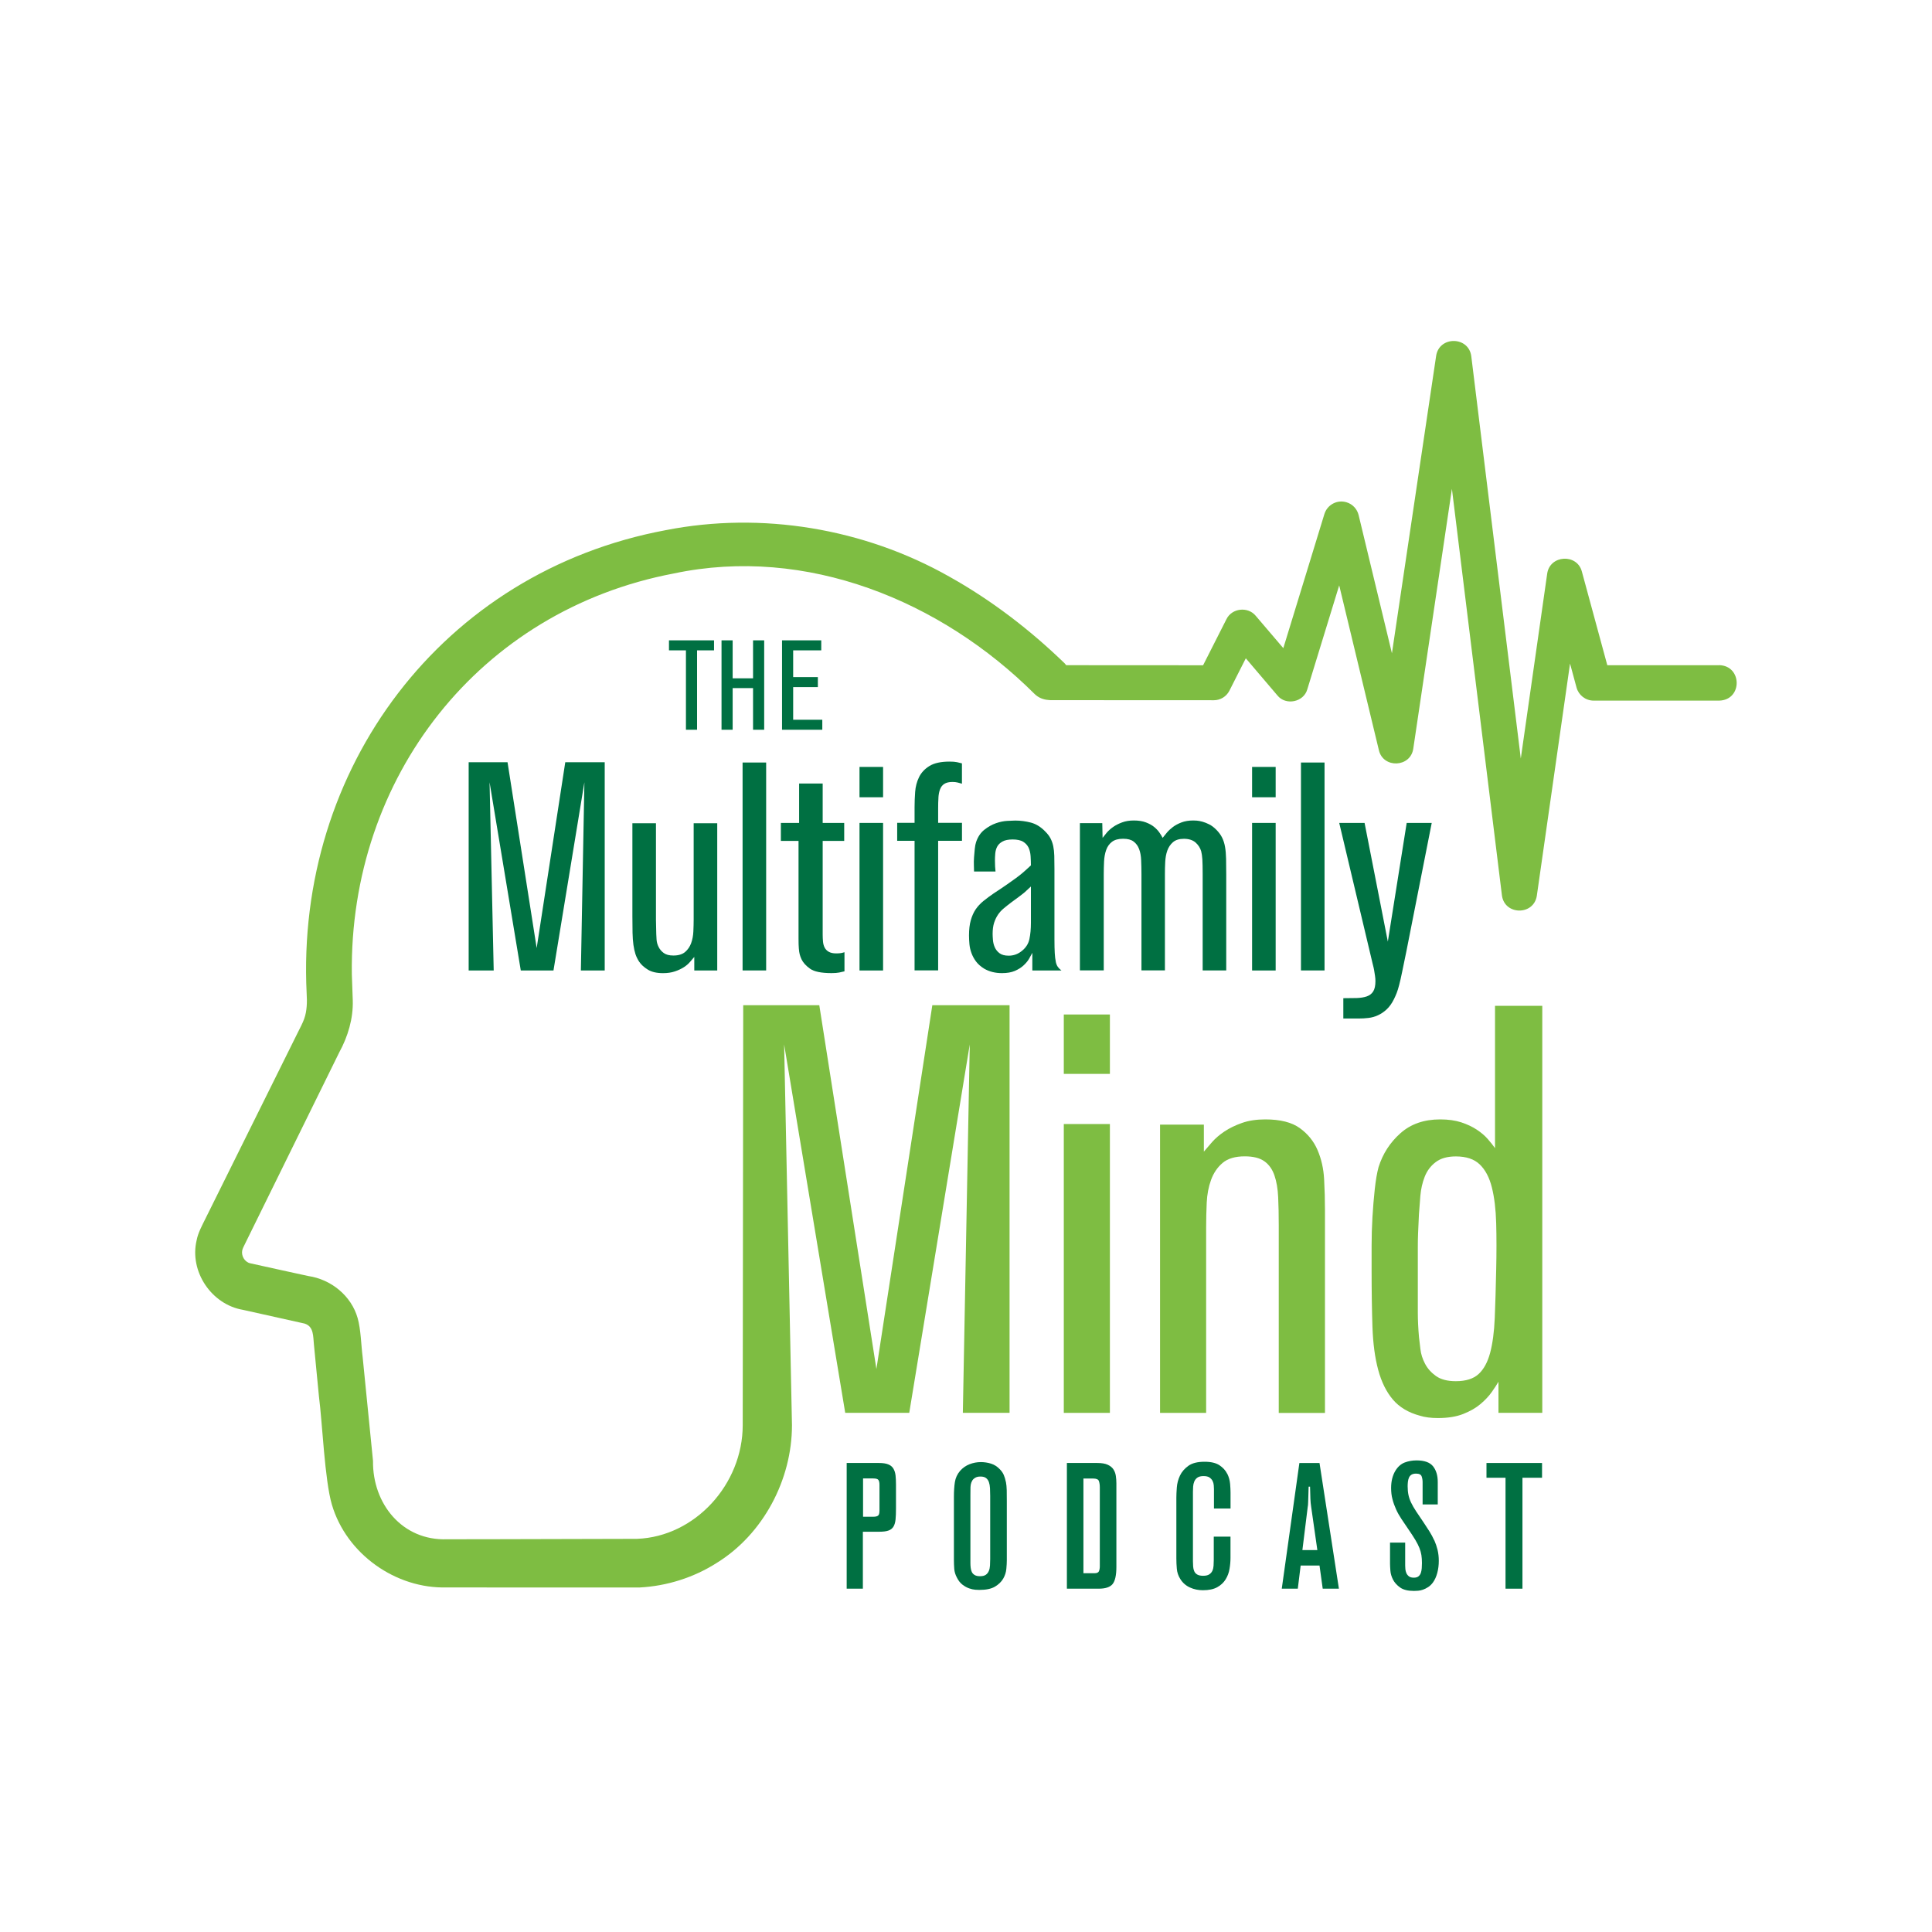 <svg viewBox="0 0 500 500" xmlns="http://www.w3.org/2000/svg" data-name="Layer 2" id="Layer_2">
  <defs>
    <style>
      .cls-1 {
        fill: #007042;
      }

      .cls-2 {
        fill: #fff;
      }

      .cls-3 {
        fill: #7ebd42;
      }
    </style>
  </defs>
  <g id="TMFMP">
    <g>
      <rect height="500" width="500" class="cls-2"></rect>
      <g>
        <g>
          <path d="M444.94,172.16h-28.97c-2-7.38-6.58-24.23-6.58-24.23-1.23-4.73-8.31-4.34-8.98,.55l-6.83,47.82c-5.05-40.98-12.81-104.08-12.81-104.08-.64-5.24-8.32-5.32-9.1-.11l-11.44,76.96-8.62-35.77c-.37-1.52-1.51-2.82-3.12-3.31-2.43-.74-4.99,.62-5.74,3.05l-10.63,34.7c-3.5-4.11-7.14-8.37-7.14-8.37-2.03-2.47-6.2-2-7.59,.9l-6.03,11.9-35.43-.02c-.13-.16-.24-.32-.39-.47-8.91-8.63-18.89-16.32-29.88-22.46-22.05-12.47-48.53-16.9-73.39-12.01-57.84,10.8-95.79,61.67-92.91,119.88,.14,2.16,.1,4.58-.65,6.61-.3,.9-1.15,2.55-1.58,3.39l-4,8.06-16,32.25s-4,8.06-4,8.06c-.83,1.69-1.89,3.61-2.24,5.51-1.93,8.07,3.83,16.65,12,18.02,4.37,.97,11.53,2.55,15.94,3.55,2.43,.77,2.18,3.34,2.41,5.4,.3,2.96,.98,10.34,1.3,13.44,.88,6.73,1.48,21.68,3.35,28.02,3.75,12.76,16.55,21.84,29.79,21.42h4.5s9,.02,9,.02h36.32c7.07-.36,14.06-2.57,20.02-6.38,12.02-7.44,19.44-21.54,19.44-35.62l-2.03-98.54,15.81,95.34h16.57l15.66-95.34-1.79,95.34h12.09v-105.49h-19.99l-14.47,94.15-14.78-94.15h-19.69s-.13,108.68-.13,108.68c0,15.26-12.3,28.86-27.36,29.42,0,0-35.68,.09-35.68,.09-2.96,0-10.63,.03-13.5,.02-11.57,.4-19.28-9.18-19.14-20.28-.59-6-2.1-21.02-2.68-26.87-.4-3.08-.45-7.09-1.29-10.07-1.64-5.81-6.89-10.05-12.8-10.91-1.46-.34-5.07-1.08-6.6-1.44l-8.43-1.86c-1.42-.33-2.35-1.94-2.04-3.36,.06-.25,.13-.42,.26-.74l.99-2.02c5.31-10.8,18.54-37.66,23.85-48.45,2.25-4.11,3.64-8.77,3.5-13.45-.05-1.59-.2-5.1-.24-6.75-.68-50.9,32.93-94.19,83.34-103.75,34.24-7.24,69.1,7,93.38,31.21,.98,.95,2.23,1.44,3.5,1.53,.18,.02,.36,.05,.54,.05l42.33,.02c1.64,0,3.22-.9,4.02-2.46l4.25-8.39c3.63,4.26,8.18,9.61,8.18,9.61,2.15,2.68,6.82,1.75,7.74-1.6l8.25-26.89c4.19,17.39,10.27,42.66,10.27,42.66,1.11,4.76,8.19,4.5,8.9-.4,0,0,5.58-37.52,10-67.24,5.04,40.94,12.94,105.19,12.94,105.19,.65,5.21,8.27,5.29,9.04,.09l8.59-60.06,1.68,6.2c.53,1.95,2.31,3.39,4.43,3.39h32.48c6.1-.15,6-9.05,0-9.18Z" class="cls-3"></path>
          <rect height="15.37" width="11.93" y="262.55" x="275.31" class="cls-3"></rect>
          <rect height="74.75" width="11.93" y="290.9" x="275.31" class="cls-3"></rect>
          <path d="M342.9,365.65v-52.52c0-2.59-.07-5.25-.22-7.98-.15-2.73-.72-5.24-1.71-7.54-.99-2.29-2.53-4.18-4.6-5.67s-5.05-2.24-8.91-2.24c-2.28,0-4.28,.3-6.02,.91-1.73,.61-3.24,1.34-4.53,2.2-1.29,.86-2.35,1.77-3.2,2.73-.84,.96-1.56,1.79-2.15,2.5v-6.99h-11.34v74.6h11.93v-48.09c0-2.08,.05-4.19,.15-6.32,.1-2.13,.47-4.09,1.12-5.88s1.64-3.25,2.98-4.39c1.34-1.14,3.26-1.71,5.74-1.71,2.19,0,3.88,.42,5.07,1.27,1.19,.84,2.06,2.06,2.61,3.65,.55,1.59,.87,3.47,.97,5.66,.1,2.18,.15,4.61,.15,7.29v48.53h11.93Z" class="cls-3"></path>
          <path d="M386.91,297.14c-.5-.71-1.12-1.49-1.87-2.35-.75-.86-1.69-1.67-2.84-2.43-1.15-.76-2.49-1.39-4.03-1.9-1.54-.5-3.36-.76-5.45-.76-4.18,0-7.61,1.19-10.29,3.58-2.69,2.39-4.58,5.32-5.67,8.8-.4,1.49-.72,3.38-.97,5.67-.25,2.29-.45,4.7-.6,7.24-.15,2.54-.22,5.02-.22,7.46v6.34c0,5.47,.08,10.35,.22,14.62,.15,4.28,.64,7.98,1.49,11.12,.84,3.13,2.11,5.69,3.8,7.68,1.69,1.99,4.03,3.38,7.01,4.18,1.29,.4,2.84,.6,4.63,.6,2.59,0,4.78-.35,6.57-1.06,1.79-.71,3.28-1.56,4.48-2.58,1.19-1.01,2.16-2.05,2.91-3.11s1.32-1.94,1.72-2.65v8.05h11.34v-105.34h-12.23v36.82Zm.3,31.51c-.1,4.75-.22,8.91-.37,12.47s-.55,6.56-1.19,8.98c-.65,2.42-1.64,4.26-2.98,5.49-1.34,1.24-3.31,1.86-5.9,1.86-2.19,0-3.9-.45-5.15-1.34-1.24-.89-2.19-1.95-2.83-3.19-.65-1.24-1.05-2.5-1.19-3.78-.15-1.29-.27-2.33-.37-3.12-.2-2.27-.3-4.38-.3-6.31v-16.92c0-1.24,.02-2.47,.07-3.71,.05-1.24,.13-2.84,.22-4.82,.1-1.48,.22-3.09,.37-4.82s.52-3.37,1.12-4.9,1.54-2.8,2.84-3.78c1.29-.99,3.03-1.48,5.22-1.48,2.69,0,4.75,.69,6.19,2.08,1.44,1.39,2.49,3.36,3.13,5.94,.65,2.57,1.02,5.67,1.12,9.28,.1,3.61,.1,7.64,0,12.1Z" class="cls-3"></path>
        </g>
        <g>
          <polygon points="156.5 251.16 156.5 197.27 146.29 197.27 138.89 245.36 131.35 197.27 121.29 197.27 121.29 251.16 127.77 251.16 126.7 202.45 134.78 251.16 143.24 251.16 151.24 202.45 150.33 251.16 156.5 251.16" class="cls-1"></polygon>
          <path d="M185.62,251.16v-38.11h-6.1v24.93c0,.97-.03,1.99-.08,3.09-.05,1.09-.24,2.1-.57,3.01-.33,.91-.85,1.68-1.56,2.29-.71,.61-1.73,.92-3.05,.92-1.07,0-1.89-.22-2.48-.65s-1.03-.95-1.33-1.56c-.31-.61-.48-1.23-.53-1.87-.05-.64-.08-1.13-.08-1.49l-.08-3.66v-25h-6.1v24.01c0,1.68,.01,3.11,.04,4.31s.1,2.25,.23,3.16c.13,.91,.31,1.72,.53,2.4,.23,.69,.55,1.33,.95,1.94,.51,.76,1.26,1.45,2.25,2.06,.99,.61,2.3,.91,3.93,.91,1.17,0,2.2-.15,3.09-.46,.89-.3,1.65-.66,2.29-1.07,.64-.41,1.17-.86,1.6-1.37,.43-.51,.8-.94,1.11-1.3v3.51h5.95Z" class="cls-1"></path>
          <rect height="53.81" width="6.1" y="197.34" x="192.18" class="cls-1"></rect>
          <path d="M206.66,242.93c0,1.07,.02,1.92,.08,2.55,.05,.64,.13,1.14,.23,1.52,.1,.38,.25,.8,.46,1.26,.41,.86,1.14,1.68,2.21,2.44,1.06,.76,2.92,1.14,5.56,1.14,.81,0,1.48-.05,1.98-.15s.97-.2,1.37-.31v-4.95c-.3,.1-.61,.18-.91,.23-.31,.05-.71,.08-1.22,.08-.81,0-1.46-.14-1.94-.42-.49-.28-.84-.65-1.07-1.1-.23-.46-.37-.98-.42-1.56-.05-.58-.08-1.18-.08-1.79v-24.24h5.57v-4.65h-5.57v-10.21h-6.1v10.21h-4.72v4.65h4.57v25.31Z" class="cls-1"></path>
          <rect height="38.19" width="6.1" y="212.97" x="222.44" class="cls-1"></rect>
          <rect height="7.85" width="6.1" y="198.48" x="222.44" class="cls-1"></rect>
          <path d="M242.86,206.45c.05-.84,.19-1.56,.42-2.17,.23-.61,.59-1.08,1.1-1.41s1.22-.5,2.13-.5c.51,0,.95,.05,1.34,.15s.75,.2,1.1,.3v-5.26c-.41-.1-.84-.2-1.29-.31-.46-.1-1.09-.15-1.91-.15-2.24,0-3.98,.38-5.21,1.14-1.23,.76-2.13,1.73-2.7,2.9s-.9,2.44-1,3.81-.15,2.69-.15,3.96v4.04h-4.5v4.65h4.5v33.54h6.1v-33.54h6.17v-4.65h-6.17v-3.74c0-1.02,.02-1.94,.08-2.78Z" class="cls-1"></path>
          <path d="M273.24,248.87c-.13-.56-.22-1.3-.27-2.21-.05-.91-.08-2.11-.08-3.58v-18.22c0-1.32-.01-2.45-.04-3.39-.03-.94-.12-1.76-.27-2.48s-.38-1.37-.69-1.98c-.31-.61-.77-1.22-1.39-1.83-1.12-1.17-2.36-1.93-3.69-2.29-1.33-.35-2.69-.53-4.07-.53-.41,0-1.09,.03-2.03,.08-.95,.05-1.93,.25-2.96,.61-1.03,.36-2.02,.92-2.99,1.68s-1.69,1.83-2.15,3.2c-.15,.46-.27,1.04-.34,1.75-.08,.71-.14,1.44-.19,2.17-.05,.74-.07,1.44-.04,2.1,.02,.66,.04,1.19,.04,1.6h5.56c-.05-.41-.09-.84-.11-1.3s-.04-.97-.04-1.52,.02-1.17,.08-1.83,.22-1.26,.5-1.79c.28-.53,.74-.98,1.38-1.33,.64-.36,1.52-.53,2.65-.53s2.08,.2,2.73,.61c.64,.41,1.1,.93,1.39,1.56,.28,.64,.45,1.36,.5,2.17,.05,.81,.08,1.6,.08,2.36-.81,.76-1.5,1.39-2.06,1.87-.56,.48-1.16,.95-1.79,1.41-.64,.46-1.39,.99-2.25,1.6-.87,.61-2.03,1.4-3.51,2.36-.97,.66-1.85,1.32-2.67,1.98-.81,.66-1.49,1.39-2.02,2.17-.53,.79-.95,1.73-1.26,2.82-.31,1.09-.46,2.4-.46,3.93,0,.71,.04,1.46,.11,2.25s.25,1.56,.53,2.32c.28,.76,.67,1.49,1.18,2.17s1.22,1.31,2.13,1.87c1.32,.76,2.85,1.14,4.58,1.14,1.32,0,2.43-.19,3.32-.57,.89-.38,1.64-.85,2.25-1.41,.61-.56,1.1-1.14,1.45-1.75,.35-.61,.63-1.12,.84-1.52v4.57s7.54,0,7.54,0c-.41-.31-.72-.62-.95-.95s-.41-.77-.53-1.33Zm-6.44-9.99c0,1.52-.13,2.91-.39,4.15-.26,1.25-.95,2.3-2.07,3.16-.97,.76-2.07,1.14-3.3,1.14-1.02,0-1.82-.22-2.38-.65-.56-.43-.97-.95-1.23-1.56-.26-.61-.41-1.23-.46-1.87-.05-.64-.08-1.16-.08-1.56,0-1.12,.13-2.07,.38-2.86,.26-.79,.59-1.49,1-2.1,.41-.61,.92-1.17,1.54-1.68,.62-.51,1.25-1.02,1.92-1.52,.77-.56,1.37-1,1.81-1.33,.44-.33,.83-.64,1.19-.91,.36-.28,.68-.56,.96-.84,.28-.28,.65-.62,1.11-1.03v9.45Z" class="cls-1"></path>
          <path d="M301.48,251.16v-25c0-1.02,.02-2.06,.08-3.13s.23-2.03,.54-2.9c.31-.86,.79-1.59,1.46-2.17,.67-.58,1.61-.88,2.84-.88s2.28,.32,3,.95c.72,.64,1.2,1.39,1.46,2.25,.15,.56,.25,1.27,.31,2.13,.05,.86,.08,2.14,.08,3.81v24.93h6.1v-24.85c0-1.52-.01-2.87-.04-4.04-.03-1.17-.11-2.2-.27-3.09-.15-.89-.41-1.69-.76-2.4-.35-.71-.86-1.4-1.52-2.06-.61-.61-1.22-1.07-1.83-1.37-.61-.31-1.19-.53-1.75-.69-.56-.15-1.04-.24-1.45-.27s-.71-.04-.91-.04c-1.17,0-2.19,.17-3.05,.5-.86,.33-1.6,.72-2.21,1.18-.61,.46-1.13,.94-1.56,1.45-.43,.51-.8,.97-1.11,1.37-.2-.41-.48-.86-.83-1.37-.35-.51-.81-.99-1.36-1.45-.56-.46-1.27-.85-2.13-1.18-.86-.33-1.9-.5-3.11-.5s-2.19,.17-3.07,.5c-.89,.33-1.66,.72-2.31,1.18s-1.2,.94-1.63,1.45c-.43,.51-.8,.97-1.1,1.37l-.08-3.81h-5.79v38.11h6.17v-24.85c0-1.12,.03-2.22,.08-3.32,.05-1.09,.23-2.08,.54-2.97,.31-.89,.81-1.6,1.5-2.13s1.65-.8,2.88-.8,2.09,.24,2.73,.72c.64,.48,1.12,1.13,1.42,1.94,.31,.81,.49,1.78,.53,2.9,.05,1.12,.08,2.31,.08,3.58v24.93h6.1Z" class="cls-1"></path>
          <rect height="38.19" width="6.1" y="212.97" x="324.04" class="cls-1"></rect>
          <rect height="7.85" width="6.1" y="198.48" x="324.04" class="cls-1"></rect>
          <rect height="53.81" width="6.1" y="197.34" x="336.69" class="cls-1"></rect>
          <path d="M358.87,261.22c.71-.66,1.35-1.55,1.9-2.67,.25-.51,.48-1.03,.69-1.56s.42-1.23,.65-2.1c.23-.86,.48-1.98,.76-3.35,.28-1.37,.65-3.15,1.1-5.34l6.56-33.23h-6.48l-4.88,30.72-6.02-30.72h-6.56l8.61,36.28c0,.05,.05,.25,.15,.61,.1,.36,.19,.76,.27,1.22,.08,.46,.15,.94,.23,1.45,.08,.51,.11,.97,.11,1.37,0,1.17-.19,2.06-.57,2.67-.38,.61-.94,1.04-1.68,1.3-.74,.25-1.61,.39-2.63,.42-1.02,.02-2.16,.04-3.43,.04v5.26h3.97c.86,0,1.71-.05,2.55-.15,.84-.1,1.65-.33,2.44-.69,.79-.36,1.54-.86,2.25-1.52Z" class="cls-1"></path>
          <polygon points="180.4 188.86 180.4 168.31 184.79 168.31 184.79 165.72 173.13 165.72 173.13 168.31 177.52 168.31 177.52 188.86 180.4 188.86" class="cls-1"></polygon>
          <polygon points="186.73 165.72 186.73 188.86 189.61 188.86 189.61 178.08 194.89 178.08 194.89 188.86 197.77 188.86 197.77 165.72 194.89 165.72 194.89 175.55 189.61 175.55 189.61 165.72 186.73 165.72" class="cls-1"></polygon>
          <polygon points="212.54 168.31 212.54 165.72 202.39 165.72 202.39 188.86 212.81 188.86 212.81 186.27 205.27 186.27 205.27 177.82 211.66 177.82 211.66 175.23 205.27 175.23 205.27 168.31 212.54 168.31" class="cls-1"></polygon>
          <path d="M231.22,380.09c-.29-.49-.73-.86-1.32-1.1-.59-.25-1.41-.37-2.44-.37h-8.34v32.53h4.19v-14.74h4.29c.97,0,1.75-.1,2.32-.3,.58-.2,1.01-.54,1.3-1.01,.29-.47,.47-1.1,.55-1.87,.08-.77,.11-1.72,.11-2.86v-6.17c0-.89-.04-1.67-.11-2.35-.08-.68-.26-1.26-.55-1.75Zm-3.62,10.97c0,.61-.12,1.01-.37,1.19-.25,.18-.63,.28-1.15,.28h-2.72v-9.91h2.63c.71,0,1.15,.13,1.34,.39,.19,.26,.28,.68,.28,1.26v6.79Z" class="cls-1"></path>
          <path d="M260.31,383.5c-.13-.64-.3-1.24-.53-1.77-.23-.54-.58-1.04-1.04-1.5-.68-.71-1.44-1.19-2.29-1.45s-1.72-.39-2.61-.39c-1.02,0-2,.19-2.93,.55-.94,.37-1.75,.94-2.43,1.7-.74,.86-1.19,1.84-1.36,2.93-.17,1.09-.25,2.37-.25,3.85v16.26c0,.8,.03,1.58,.09,2.35,.06,.77,.29,1.52,.69,2.26,.4,.8,.89,1.41,1.46,1.84,.57,.43,1.14,.74,1.71,.94,.57,.2,1.09,.31,1.57,.35,.48,.03,.83,.05,1.04,.05,1.76,0,3.11-.28,4.07-.85,.95-.57,1.66-1.26,2.13-2.07s.73-1.66,.81-2.53c.08-.88,.12-1.6,.12-2.19v-15.43c0-1.01-.01-1.92-.02-2.72-.02-.8-.09-1.52-.21-2.17Zm-4.05,20c0,.58-.02,1.14-.05,1.66-.03,.52-.13,.99-.3,1.4-.17,.41-.43,.74-.78,.99-.35,.25-.85,.37-1.5,.37-.58,0-1.04-.1-1.38-.3-.34-.2-.58-.46-.74-.78-.15-.32-.25-.69-.3-1.11s-.07-.82-.07-1.22v-17.46c0-1.01,0-1.74,.02-2.19,.02-.44,.09-.84,.21-1.17,.15-.4,.34-.71,.57-.92,.23-.21,.47-.37,.71-.46s.47-.15,.67-.16c.2-.01,.35-.02,.44-.02,.62,0,1.09,.13,1.43,.39,.34,.26,.58,.61,.74,1.06,.15,.45,.25,.97,.28,1.57,.03,.6,.05,1.25,.05,1.96v16.4Z" class="cls-1"></path>
          <path d="M288.16,380.28c-.32-.49-.81-.89-1.47-1.2-.66-.31-1.57-.46-2.73-.46h-7.85v32.53h8.25c1.73,0,2.93-.4,3.58-1.2,.65-.8,.98-2.27,.98-4.42v-21.65c0-.65-.05-1.28-.14-1.91-.09-.63-.3-1.19-.62-1.68Zm-3.53,25.07c0,.52-.08,.95-.23,1.29-.15,.34-.54,.51-1.15,.51h-2.86v-24.51h2.49c.86,0,1.37,.22,1.52,.67s.23,.97,.23,1.59v20.47Z" class="cls-1"></path>
          <path d="M317.6,381.41c-.41-.84-1.07-1.57-1.98-2.19-.91-.61-2.2-.92-3.89-.92-1.81,0-3.21,.35-4.19,1.06-.98,.71-1.71,1.55-2.17,2.53-.46,.98-.73,2-.81,3.06-.08,1.06-.12,1.94-.12,2.65v15.71c0,.86,.04,1.76,.12,2.69,.08,.94,.38,1.82,.9,2.65,.61,.98,1.44,1.71,2.49,2.19,1.04,.48,2.17,.71,3.36,.71,1.54,0,2.77-.26,3.71-.78,.94-.52,1.66-1.2,2.17-2.03s.85-1.73,1.01-2.72c.17-.98,.25-1.94,.25-2.86v-5.48h-4.33v6.04c0,.49-.02,.98-.05,1.47-.03,.49-.13,.93-.3,1.31-.17,.38-.44,.7-.81,.94-.37,.25-.9,.37-1.58,.37s-1.16-.11-1.53-.32c-.37-.21-.64-.51-.79-.88-.16-.37-.25-.77-.28-1.22-.03-.44-.05-.9-.05-1.36v-17.97c0-.43,.02-.88,.05-1.34s.13-.9,.3-1.31c.17-.41,.44-.75,.81-1.01,.37-.26,.9-.39,1.58-.39s1.2,.12,1.56,.37c.35,.25,.62,.55,.79,.9,.17,.35,.27,.72,.3,1.11,.03,.38,.05,.71,.05,.99v5.02h4.29v-4.15c0-.58-.04-1.33-.11-2.23-.08-.91-.32-1.78-.74-2.63Z" class="cls-1"></path>
          <path d="M336.28,378.62l-4.56,32.53h4.15l.74-5.99h4.88l.83,5.99h4.19l-5.02-32.53h-5.21Zm.78,22.53l1.38-11.17c.03-.15,.05-.31,.07-.46,.02-.15,.03-.41,.04-.78,.02-.37,.03-.86,.05-1.49,.02-.63,.04-1.46,.07-2.5h.37c.03,1.35,.06,2.39,.09,3.13s.09,1.41,.19,2.02l1.61,11.26h-3.87Z" class="cls-1"></path>
          <path d="M371.18,398.64c-.35-.78-.76-1.54-1.22-2.28-.46-.74-.95-1.49-1.47-2.26-.8-1.17-1.47-2.16-2-2.97s-.97-1.56-1.29-2.24c-.32-.67-.55-1.34-.69-2s-.21-1.41-.21-2.24c0-.4,.02-.8,.07-1.2,.05-.4,.14-.75,.28-1.06,.14-.31,.35-.55,.64-.74,.29-.18,.68-.28,1.18-.28,.8,0,1.28,.24,1.45,.71s.25,.98,.25,1.5v5.76h3.92v-5.81c0-1.69-.41-3.04-1.22-4.06-.82-1.01-2.24-1.52-4.26-1.52-1.11,0-2.14,.19-3.09,.55-.95,.37-1.75,1.08-2.39,2.12-.74,1.23-1.11,2.72-1.11,4.47,0,1.04,.11,2.01,.35,2.9,.23,.89,.54,1.76,.92,2.6,.38,.85,.85,1.69,1.41,2.53s1.15,1.73,1.79,2.65c.74,1.08,1.34,2,1.8,2.76,.46,.77,.81,1.47,1.06,2.1,.25,.63,.41,1.24,.51,1.84,.09,.6,.14,1.28,.14,2.05,0,.43-.02,.87-.05,1.31-.03,.45-.11,.85-.23,1.22-.13,.37-.33,.67-.61,.9-.28,.23-.68,.35-1.21,.35-.56,0-.98-.11-1.28-.35-.29-.23-.51-.51-.65-.83-.14-.32-.22-.66-.26-1.01-.03-.35-.05-.67-.05-.94v-5.94h-3.92v5.44c0,.4,.03,1,.09,1.8,.06,.8,.29,1.58,.69,2.35s1.01,1.44,1.84,2.03,2.03,.88,3.59,.88c.31,0,.66-.02,1.06-.05,.4-.03,.82-.12,1.27-.28,.44-.15,.89-.38,1.34-.67,.44-.29,.85-.68,1.22-1.18,.49-.68,.87-1.51,1.13-2.49,.26-.98,.39-2.01,.39-3.09s-.11-2-.32-2.88c-.22-.88-.5-1.7-.85-2.49Z" class="cls-1"></path>
          <polygon points="384.7 382.44 389.63 382.44 389.63 411.15 394.01 411.15 394.01 382.44 399.08 382.44 399.08 378.62 384.7 378.62 384.7 382.44" class="cls-1"></polygon>
        </g>
      </g>
    </g>
  </g>
</svg>
